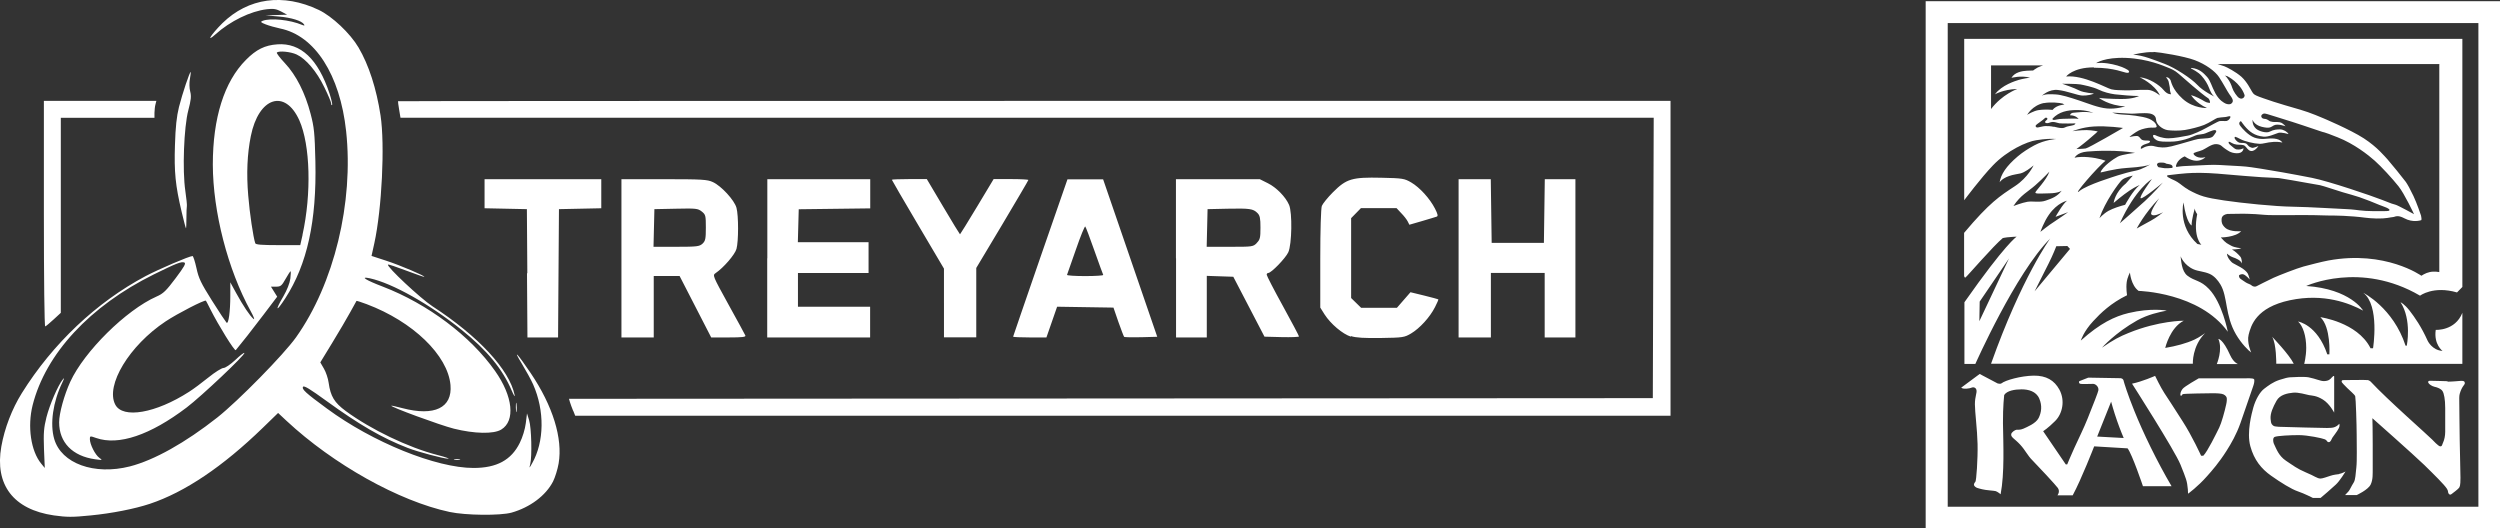 <?xml version="1.0" encoding="UTF-8"?>
<svg id="Layer_2" xmlns="http://www.w3.org/2000/svg" viewBox="0 0 224.48 47.42">
  <rect x="0" y="0" width="224.48" height="47.42" fill="#333333" stroke="none"/>
  <defs>
    <style>
      .cls-1 {
        fill-rule: evenodd;
      }

      .cls-1, .cls-2 {
        fill: #fff;
      }
    </style>
  </defs>
  <g id="svg8">
    <g id="layer1">
      <path id="path3720" class="cls-2" d="M4.84,46.28c-3.64-.53-5.33-2.75-4.72-6.19.29-1.64.96-3.38,1.84-4.79,2.78-4.45,6.7-8.16,11.1-10.5,1.17-.62,3.94-1.81,4.23-1.81.06,0,.22.49.35,1.08.2.93.4,1.34,1.4,2.93.64,1.02,1.23,1.9,1.3,1.97.18.18.34-.99.34-2.42v-1.2s.53.97.53.97c.62,1.13,1.23,2.05,1.56,2.32.13.11.01-.21-.26-.7-2.06-3.75-3.39-8.93-3.4-13.16,0-4.19,1.02-7.44,2.97-9.4.93-.94,1.7-1.32,2.83-1.4,2.09-.15,3.66,1.33,4.68,4.42.17.52.27.98.23,1.02-.05.05-.08,0-.08-.12s-.28-.78-.62-1.47c-.69-1.43-1.65-2.55-2.49-2.94-.54-.25-1.59-.35-1.77-.17-.05.05.28.48.73.96,1.01,1.08,1.81,2.66,2.3,4.54.32,1.21.37,1.73.43,4.28.12,5.33-.73,9.23-2.7,12.28-.83,1.29-.96,1.16-.17-.18.32-.55.57-1.18.62-1.58.04-.36.06-.66.02-.66s-.23.31-.45.69c-.34.61-.44.69-.85.69h-.46s.28.45.28.45l.28.45-1.25,1.65c-1.04,1.37-1.92,2.49-2.47,3.15-.1.12-1.55-2.22-2.27-3.65-.2-.41-.39-.76-.41-.79-.1-.11-2.55,1.15-3.62,1.86-3.26,2.17-5.42,5.74-4.52,7.47.67,1.29,3.63.78,6.63-1.15.38-.24,1.16-.82,1.74-1.29s1.19-.85,1.35-.85.62-.31,1.05-.71c.41-.39.78-.68.82-.64.13.13-3.85,3.89-5.18,4.9-3.27,2.48-6.11,3.44-8.12,2.74-.56-.2-.57-.19-.57.1,0,.47.48,1.41.84,1.67.32.23.31.23-.36.14-2.04-.28-3.24-1.51-3.24-3.32,0-.81.45-2.44,1-3.64,1.25-2.72,5.02-6.45,7.74-7.65.62-.27.87-.52,1.72-1.65.78-1.04.95-1.34.78-1.41-.27-.1-.69.06-2.74,1.07-5.74,2.84-9.71,7.12-10.88,11.74-.48,1.92-.16,4.12.77,5.25l.32.39-.07-1.7c-.05-1.43-.02-1.89.22-2.85.29-1.13,1.03-2.86,1.47-3.4.16-.2.14-.11-.05.29-.83,1.72-1.12,3.7-.72,5.06.64,2.2,3.59,3.27,6.79,2.46,2.18-.56,4.97-2.12,7.85-4.39,1.88-1.49,5.95-5.63,7.07-7.2,3.42-4.81,5.19-12.11,4.5-18.51-.55-5.07-2.8-8.58-5.92-9.22-.42-.09-1-.25-1.3-.37-.46-.18-.5-.23-.28-.32.7-.27,2.44-.1,3.56.37.19.08.23.06.16-.05-.2-.32-1.13-.61-2.29-.71l-1.17-.1.97-.03.97-.03-.54-.29c-.44-.23-.69-.27-1.28-.2-1.46.17-3.3,1.07-4.61,2.25-.9.81-.41.03.62-1C22.3-.19,25.42-.63,28.62.89c1.2.57,2.82,2.1,3.57,3.37.93,1.58,1.61,3.69,1.98,6.11.4,2.63.12,8.38-.56,11.48l-.25,1.13,1.32.43c1.28.42,3.51,1.37,3.42,1.45-.02.02-.75-.23-1.62-.56-.87-.33-1.61-.58-1.64-.54-.16.16,2.92,3.04,3.99,3.74,4.13,2.69,6.91,5.69,7.38,7.97.05.23-.07.05-.26-.39-.83-1.95-2.2-3.61-4.49-5.45-2.88-2.32-6.23-4.2-8.25-4.64-.94-.2-.38.16,1.17.75,4.03,1.55,7.88,4.44,10.08,7.58,1.6,2.27,1.83,4.47.55,5.25-.68.42-2.42.38-4.26-.08-1.23-.31-5.72-1.96-5.61-2.06.02-.02.47.08,1,.22,2.87.75,4.49-.03,4.31-2.08-.24-2.67-3.38-5.7-7.53-7.26-.48-.18-.89-.31-.91-.29-.02.02-.27.47-.56,1.01-.29.53-1.01,1.76-1.61,2.74l-1.08,1.77.33.57c.18.31.37.88.42,1.26.17,1.22.51,1.78,1.54,2.54,2.26,1.66,5.61,3.27,8.21,3.94.71.18,1.15.34.99.34-.4,0-2.69-.6-3.64-.97-2.28-.88-4.35-2.08-7.3-4.22-1.46-1.06-2.01-1.4-2.1-1.27-.13.22.24.56,2.15,1.96,4.1,3.02,9.79,5.33,13.16,5.33,2.08,0,3.39-.71,4.15-2.25.26-.52.47-1.23.54-1.76l.11-.89.19.62c.21.67.27,3.24.1,3.93-.1.41-.1.41.17-.07,1.1-1.94,1.13-4.72.09-7.08-.17-.39-.64-1.24-1.03-1.89-.85-1.39-.35-.85.81.87,1.99,2.95,2.89,5.86,2.51,8.11-.09.53-.32,1.26-.5,1.62-.65,1.27-2.07,2.33-3.73,2.8-1.01.28-4.12.25-5.56-.06-4.54-.97-10.44-4.27-14.64-8.18l-.76-.71-1.38,1.34c-3.59,3.48-6.99,5.77-10.14,6.82-1.35.45-3.43.86-5.3,1.04-1.69.17-2.14.16-3.31,0h0ZM27.16,21.09c.82-3.71.7-8.07-.28-10.28-1.28-2.86-3.66-2.09-4.36,1.42-.32,1.6-.4,3.35-.23,5.34.13,1.6.45,3.74.63,4.27.04.13.58.17,2.05.17h1.99l.21-.93ZM40.8,41.24c.13-.03.35-.03.48,0,.13.03.02.06-.24.06s-.37-.03-.24-.06h0ZM51.46,36.88c-.1-.25-.23-.59-.28-.76l-.09-.31,48.66-.03,48.66-.03.04-12.59.04-12.59H35.96l-.12-.72c-.07-.4-.11-.74-.1-.76.01-.02,25.73-.03,57.14-.03h57.12v28.27H51.65l-.18-.45ZM46.32,36.57c0-.38.03-.52.06-.31.03.21.03.52,0,.69-.03.17-.06,0-.06-.38h0ZM121.3,30.23c-.75-.24-1.81-1.14-2.36-1.99l-.39-.62v-4.38c0-2.63.06-4.52.14-4.75.08-.2.53-.76,1-1.23,1.21-1.21,1.71-1.36,4.35-1.3,1.92.04,2.06.07,2.67.42.77.45,1.68,1.45,2.14,2.35.25.49.29.67.16.72-.1.04-.69.21-1.32.4l-1.14.33-.15-.3c-.08-.16-.34-.5-.58-.74l-.42-.45h-3.2l-.44.45-.44.45v7.17l.45.44.45.44h3.21l.61-.7.61-.7,1.23.3c.68.17,1.25.32,1.27.34.02.02-.11.34-.3.7-.46.91-1.37,1.9-2.14,2.36-.61.36-.73.38-2.71.41-1.51.02-2.24-.02-2.7-.17h0ZM47.35,24.54l-.04-5.76-1.9-.04-1.9-.04v-2.61h10.48v2.61l-1.9.04-1.9.04-.04,5.76-.04,5.76h-2.75l-.04-5.76ZM55.8,23.19v-7.1h3.83c3.42,0,3.89.03,4.38.26.75.34,1.94,1.63,2.12,2.31.19.69.19,3,0,3.69-.14.51-1.16,1.69-1.87,2.17-.29.2-.28.22,1.15,2.82.8,1.44,1.48,2.7,1.52,2.79.05.13-.3.17-1.5.17h-1.57s-1.42-2.76-1.42-2.76l-1.42-2.76h-2.32v5.52h-2.9v-7.1ZM63.08,21.88c.26-.25.3-.43.3-1.44,0-1.09-.02-1.17-.37-1.45-.34-.27-.51-.29-2.31-.25l-1.94.04-.04,1.69-.04,1.69h2.05c1.87,0,2.07-.03,2.35-.28h0ZM68.9,23.19v-7.1h9.24v2.62l-3.21.04-3.21.04-.04,1.48-.04,1.48h6.35v2.76h-6.34v3.03h6.48v2.76h-9.24v-7.1ZM84.76,27.21v-3.09l-2.34-3.96c-1.29-2.18-2.34-3.99-2.34-4.02s.71-.06,1.57-.06h1.57l1.47,2.48c.81,1.37,1.49,2.48,1.51,2.48s.71-1.12,1.53-2.48l1.49-2.48h1.56c.86,0,1.56.04,1.56.08s-1.06,1.84-2.34,3.99l-2.34,3.91v6.23h-2.9v-3.09ZM90.97,30.23s1.1-3.24,2.44-7.1l2.44-7.03h1.6s1.6,0,1.6,0l2.43,7.07,2.43,7.07-1.45.04c-.8.02-1.48,0-1.52-.03-.04-.04-.27-.65-.52-1.35l-.44-1.28-2.53-.04-2.53-.04-.48,1.38-.48,1.38h-1.49c-.82,0-1.49-.03-1.49-.07h0ZM99.06,24.68c-.03-.06-.39-1.03-.79-2.17s-.77-2.12-.82-2.17c-.05-.06-.43.87-.84,2.06s-.77,2.22-.8,2.28c-.03.06.71.11,1.63.11s1.65-.05,1.61-.1h0ZM105.59,23.19v-7.1h7.53l.72.36c.77.38,1.6,1.23,1.91,1.95.3.7.25,3.54-.07,4.25-.25.54-1.53,1.86-1.8,1.86-.08,0-.14.07-.14.16s.65,1.35,1.45,2.8,1.45,2.69,1.45,2.74-.7.08-1.55.06l-1.55-.04-1.4-2.69-1.4-2.69-1.19-.04-1.19-.04v5.53h-2.76v-7.1ZM112.84,21.82c.3-.3.34-.46.34-1.38,0-.85-.05-1.09-.27-1.31-.39-.39-.69-.43-2.69-.39l-1.79.04-.04,1.69-.04,1.69h2.08c2.02,0,2.09,0,2.42-.34h0ZM130.97,23.19v-7.1h2.89l.04,2.86.04,2.86h4.69l.04-2.86.04-2.86h2.75v14.21h-2.76v-5.79h-4.83v5.79h-2.9v-7.1ZM3.94,19.21v-10.15h10.1l-.08.31c-.05.17-.08.51-.09.76v.45H5.46v17.51l-.64.59c-.35.32-.69.61-.76.63-.07.03-.12-4.22-.12-10.1h0ZM16.31,19.02c-.56-2.38-.68-3.56-.6-6,.05-1.63.15-2.56.36-3.41.29-1.15.98-3.22,1.05-3.14.02.02-.01.31-.07.63-.06.34-.05.82.03,1.12.11.42.07.77-.17,1.68-.4,1.51-.54,5.39-.27,7.23.1.68.16,1.29.14,1.37-.02.08-.04.56-.04,1.07,0,.51-.02.93-.04.93s-.2-.67-.39-1.48h0Z"/>
    </g>
    <path class="cls-1" d="M172.91,47.42h51.57V.11h-51.57v47.31ZM222.54,45.5h-47.65V2.07h47.65v43.43ZM176.5,24.9c.09-.04,2.54-2.88,3.33-3.52,0,0,.18-.05.4-.07.36-.04.85-.06.85-.06,0,0-1,.63-4.69,5.89v5.54h.98s3.62-8.16,6.72-11.26c0,0-2.55,3.48-5.31,11.24h18.12s-.08-1.57,1.1-2.75c0,0-.51.38-.95.58-.73.34-1.66.59-2.63.75,0,0,.42-1.81,1.66-2.44,0,0-2.22-.02-4.96,1.1-.77.31-1.36.61-2.38,1.32,0,0,1.17-1.33,3.16-2.45.96-.53,1.95-.74,2.66-.88,0,0-1.39-.27-3.44.22-1.23.3-2.53.9-4.28,2.47,0,0,.24-.81,1.12-1.75.65-.71,1.59-1.62,3.03-2.32,0,0-.1-.61-.03-1.17.06-.44.29-.87.29-.87,0,0,.09,1.15.78,1.65,0,0,5.46.13,8.01,3.67,0,0-.5-2.6-1.69-3.84-.77-.81-1.28-.69-1.93-1.19-.54-.4-.57-1.39-.62-1.75,0,0,.29.8,1.18,1.18.42.18.91.18,1.42.4.42.18.76.59.98.96.66,1.1.4,2.77,1.39,4.47.49.84,1.13,1.47,1.37,1.63,0,0-.41-.88-.23-1.6.21-.82.66-2.44,3.7-3.09,3.08-.65,5.36.28,6.58.93,0,0-1.13-1.94-5.11-2.21,0,0,4.86-2.27,10.22.87,0,0,1.19-.91,3.32-.29l.48-.49V3.49h-44.73v14.49s1.51-2.02,2.58-3.13c1.29-1.35,3.06-2.14,3.89-2.26.83-.13,1.32-.14,1.8-.11,0,0-1.03.06-1.99.58-.5.27-1.05.62-1.47.98-1.05.89-1.52,1.63-1.63,2.33,0,0,.17-.32.84-.56.38-.14.77-.17,1.04-.24.39-.1.9-.49,1.17-.72,0,0-.49,1.08-1.67,1.86-1.35.89-2.26,1.45-4.57,4.2v3.86s.03.19.12.15M177.73,28.84l.03-1.76,2.63-3.87-2.66,5.63ZM183.21,20.82s.31-.89.76-1.53c.77-1.11,1.65-1.27,1.65-1.27-.35.19-1.05,1.45-1.05,1.45l1.13-.42s-1.02.72-1.34.92c-.32.19-1.15.85-1.15.85M182.69,26.16s.86-1.71,1.26-2.5c.4-.79.69-1.55.69-1.55l.99-.02.24.26-3.18,3.81ZM186.64,10.67c-.28-.04-1.01-.01-1.42,0-.41,0-.68.11-.82.1-.14-.01-.1-.12-.1-.12.58-.61,1.31-.77,2.2-.77s1.46.25,1.46.25c-.79-.16-1.47-.02-1.76-.01-.29.01-.33.23-.33.23.53,0,.77.32.77.32M187.98,11.36c1.23-.08,2.65.13,2.65.13,0,0-3.08,1.8-3.35,1.84-.28.04-.83.05-.83.05,0,0,.49-.35,1.06-.83.63-.52.85-.75.85-.75,0,0-.47-.11-1-.12-.6,0-1.27.1-1.27.1,0,0,.87-.36,1.89-.42M202.19,13.26c-.22-.05-.29-.15-.41-.29-.16-.2-.52-.1-.72-.16-.19-.07-.43-.34-.41-.45,0-.12.08-.1.5.12.42.23,1.29.42,1.7.43.41.02.64-.13,1.31-.17.43-.03.78.06.78.06,0,0-.19-.39-1.04-.37-.3,0-.86.14-1.46-.07-.59-.21-1.13-.86-1.26-1.03-.14-.16-.15-.3-.04-.41.11-.1.11.04.39.37.45.54.91.9,1.71.98.44.05,1.07-.26,1.34-.34.27-.08.91.11.91.11-.1-.21-.46-.41-.73-.42-.27,0-.58,0-.98.21-.26.14-.93-.03-1.2-.27-.38-.34-.32-.81-.32-.81,0,0,.13.47.84.64.71.17.78.03,1.07-.13.35-.19,1.05.08,1.05.08-.11-.14-.33-.34-.51-.36-.42-.07-.48.03-.85-.08-.12-.04-.27-.2-.44-.22-.17-.01-.3-.04-.35-.15-.06-.11-.02-.21.09-.28.11-.07.15-.08.44,0,.3.08.87.28,1.48.46.62.18,2.86.93,3.26,1.07.4.15.08-.04,1.56.55,1.48.58,2.76,1.59,3.33,2.1.57.5,1.6,1.62,2.13,2.29.54.67,1.4,2.51,1.4,2.51,0,0-1.46-.8-1.67-.85-.2-.05-.33-.08-1.22-.44-.89-.35-4.72-1.66-6.27-1.97-1.56-.31-4.05-.75-4.57-.82-.53-.08-1.21-.2-1.86-.23-.65-.02-1.78-.12-2.38-.12s-1.94.09-2.41.1c-.47.01-.97.09-.97.09l-.03-.1c.14-.61.79-.85.79-.85,1.19.84,1.86.07,1.86.07-.68.18-1.06-.18-1.07-.31-.01-.12.49-.19.81-.33.32-.14.82-.56,1.25-.53.43.03.49.23.74.39.25.16.51.41,1.06.43.63.03.63-.45.63-.45-.22.1-.33.13-.58.11-.19-.01-.34-.19-.44-.26-.09-.07-.35-.26-.32-.39.03-.13.23.07.49.16.36.11.54.03.83.1.23.06.28.29.5.45.44.31.86-.37.86-.37,0,0-.44.2-.62.16M200.44,7.89c-.09-.29-.22-.55-.33-.71-.11-.16-.23-.34-.35-.4l.23.06s1.18.57,1.56,1.71c0,0,0,.13-.08.21-.09.08-.21.15-.41.04-.19-.11-.53-.61-.62-.91M199.95,10.86c-.15.03-.55-.02-.68.02-.13.04-.79.4-1.19.62-.4.22-1.19.6-1.64.68-.45.08-1.2.24-1.74.24s-1-.2-1.1-.25c-.1-.05-.25-.1-.27,0-.02.1.05.27.32.42.27.15.72.13,1.22.13s.83-.07,1.34-.2c.5-.14.91-.37,1.09-.41.3-.06.51-.05.71-.13.2-.09.7-.3.82-.3s.27.05.09.28c-.18.24-.18.39-.67.45-.19.03-.63.03-.91.08-.29.05-1.22.35-1.62.45-.4.1-1,.32-1.57.3-.57-.02-.74-.16-1-.15-.59.02-.78.27-.91.27,0,0-.07-.14.1-.27.21-.17.58-.2.67-.3.08-.1.08-.17-.19-.17s-.44-.01-.55-.11c-.12-.1-.18-.3-.41-.3-.37,0-.55.11-.65.07,0,0,.55-.43.85-.57.3-.14.8-.25,1.07-.25s.56.03.52-.13c-.07-.35-.45-.56-.67-.66-.3-.13-.8-.22-1.23-.28-.4-.05-.74-.09-1.24-.11-.5-.02-.85-.17-.85-.17,0,0,1.34.08,1.74.1.24.01,1.1-.1,1.61-.02.35.06.57.24.58.53.02.46.57.9,1.07.97.32.04,1,.07,1.54-.02.49-.08,1.25-.27,1.71-.45.45-.18,1.09-.61,1.19-.63.1-.02.55-.08.7-.08s.43-.14.47-.04c.03.1-.14.34-.29.37M195.02,15.08c-.07.02-.66.05-.82,0-.16-.03-.26-.05-.35-.06-.09,0-.18-.22-.17-.25.05-.17.2-.18.46-.17.25,0,.31.07.39.1.08.02.3.04.43.1.13.06.17.25.07.28M186.72,17.16c-.75.58,1.71-2.27,2.34-2.72,0,0-.55-.24-1.57-.33-.89-.07-1.21.06-1.21.06,0,0,.2-.48,1.13-.56.72-.07,2.8-.16,4.3.12,0,0-1.16.13-1.54.33-.38.2-1.38.89-1.56,1.42.11.02,1.09-.31,2.37-.4,1.28-.08,1.86-.2,2.09-.31,0,0-.75.45-1.28.55-.53.1-1.16.28-1.61.42-.44.15-2.72.83-3.46,1.41M188.51,19.6c.5-1.49,1.75-3.19,2.02-3.44.27-.25.98-.39.98-.39l-.63.71c-1,.82-1.09,1.74-1.09,1.74,0,0,.82-.71,1.46-1.13.48-.32.88-.48.88-.48-.62.49-1.31,1.78-1.31,1.78-.44.11-1.07.31-1.49.54-.49.28-.81.66-.81.66M190.34,20.06c1.41-3.12,2.88-3.98,2.88-3.98,0,0-1.19,1.62-1,1.72.2.1,1.99-1.41,1.99-1.41,0,0-.94,1.05-1.61,1.66-.66.61-2.27,2.01-2.27,2.01M193.12,19.82c-.48.25-1.26.7-1.26.7,0,0,.68-1.34,2.02-2.72,0,0-.9,1.26-.7,1.46.2.2.73-.05,1.05-.2,0,0-.63.51-1.11.76M197.32,21.92c-1.8-1.64-1.26-3.74-1.26-3.74.26,1.84.73,2.07.73,2.07-.02-.47.28-1.53.28-1.53.02.25.22.51.22.51-.4,2.08.38,2.75.38,2.75l-.35-.07ZM196.5,17.03c-.39-.21-.67-.49-.99-.69-.27-.17-.54-.25-.69-.35-.07-.05-.17-.07-.21-.13-.03-.04,0-.12,0-.12,0,0,.72-.09,1.04-.12.33-.03.87-.1,1.85-.1s2.33.13,2.9.18c.57.05,1.75.15,2.66.21.92.06,1.34.05,1.56.08.22.03,1.99.33,2.45.42.59.11.96.16,1.25.22.29.06,1.46.46,2.03.63.57.17,1.12.31,1.52.45.41.14,1.43.53,1.8.7.21.09,1.15.36.82.52-.09.04-.81.03-1.33.03s-1.06-.04-1.27-.07c-.2-.02-.64-.09-1.15-.11-.52-.01-3.34-.2-4.89-.22-1.55-.02-4.53-.32-6.14-.56-1.7-.26-2.12-.37-3.23-.97M219.03,5.78v18.65s-.45-.09-.86,0c-.39.08-.75.33-.75.33,0,0-3.23-2.31-8.35-1.37-.59.11-1.67.39-2.23.54-.62.17-2.2.79-2.69,1.01-.48.22-1.43.71-1.53.76-.11.05-.15.05-.27.02-.12-.02-.21-.14-.31-.18-.1-.04-.35-.14-.49-.25-.14-.1-.38-.24-.44-.32-.06-.08-.09-.22-.05-.26.04-.05.22-.1.32-.09.24.02.63.48.63.48,0,0-.1-.4-.18-.54-.09-.16-.34-.39-.66-.57-.4-.23-.66-.34-.75-.42-.09-.08-.44-.42-.46-.8,0,0,.29.26.53.33.23.07.73.27.81.56,0,0,.03-.43-.15-.63-.17-.2-.47-.49-.74-.63,0,0,.58,0,.84-.11,0,0-.6-.05-.91-.23-.37-.22-.41-.16-.93-.74,0,0,1.31,0,1.83-.56,0,0-.96.09-1.41-.29-.36-.31-.35-.58-.35-.71s-.02-.45.51-.55c0,0,.87-.02,1.41-.02-.39,0,.89-.01,1.93.1.64.07,3.45-.02,5.29.05.65.03,1.26-.02,2.76.1.8.06,1.14.16,2.02.18.87.02,1.21-.11,1.48-.13.13-.01.19-.08.42-.08.18,0,.4.09.59.19.78.42,1.47.18,1.51.17.06-.02.02-.31-.01-.41-.03-.09-.38-1.13-.68-1.76-.3-.63-.53-1.04-.69-1.27-.16-.23-1.38-1.73-1.64-2.02-.27-.28-.89-1.08-2.13-1.89-1.24-.8-3.65-1.81-3.65-1.81,0,0-1.17-.51-2.05-.76-.89-.26-1.94-.56-2.41-.72-.47-.16-1.36-.45-1.54-.55-.17-.09-.24-.11-.38-.34-.14-.22-.44-.87-.95-1.34-.52-.46-1.32-.87-1.54-.95-.22-.08-.61-.2-.61-.2h19.93ZM193.38,4.66c.6.04,2.72.38,3.69.74.98.37,1.83.99,2.18,1.52.35.52.75,1.29.91,1.51.28.39.49.66.17.89-.1.07-.34.05-.49-.02-.15-.08-.54-.25-.91-.91-.36-.66-.43-1.12-.75-1.48-.32-.35-.69-.74-1.4-.81,0,0-.11.01-.02.06.09.05.62.3.92.65.31.34.55.75.68,1.1.13.34.28.64.49.77,0,0-1.03-.49-1.55-1.06-.53-.57-1.99-1.53-2.92-1.88-.93-.35-1.95-.78-2.84-.83,0,0,1.04-.27,1.84-.23M188.03,6.08c1.87,0,2.7.46,2.98.46s.14-.22.05-.26c-.05-.02-.31-.22-.94-.4-.53-.15-1.23-.29-1.91-.21,0,0,.75-.55,2.71-.47,1.96.08,3.4.74,3.72.86.32.13.63.25.99.57.37.31,2,1.78,2.67,2.21,0,0,.15.14.14.4,0,0-.28,0-.51-.15-.23-.15-.8-.45-1.19-.55,0,0,.42.71,1.43,1.16,0,0-1.2.06-2.18-.82-.98-.88-1.05-1.62-1.09-1.68-.18-.32-.41-.26-.41-.26,0,0,.22.22.25.46.03.23.11.41.1.63,0,.16.1.43.1.43,0,0-.31.06-.67-.38-.36-.44-1.31-1.08-2.15-1.14,0,0,1.35.6,1.83,1.64,0,0-.58-.5-1.09-.51-1-.02-1.63.07-2.09.04-.47-.03-.74.01-1.19-.09-.45-.11-2.49-1.3-4.06-1.15,0,0,.62-.82,2.49-.82M186.69,8.12c-.43-.23-1.44-.57-1.52-.6,0,0,1.32,0,1.63.06.31.06,1.15.23,1.62.46.46.23,1.03.37,1.48.43.46.06,1.73.16,2.17.15,0,0-.51.29-1.65.27-.81,0-1.83-.07-1.95-.1,0,0,.89.7,2.36.76,0,0-.83.27-1.64.19-.82-.08-1.58-.41-2.48-.71-.9-.3-1.62-.52-2.1-.55-.48-.03-.99-.05-1.27.12,0,0,.64-.62,1.45-.52.82.09,1.71.47,2.17.5.45.02.96-.1,1.05-.19,0,0-.88-.05-1.32-.27M181.11,8s-1.34.48-2.33,1.79v-3.92s4.68,0,4.68,0c0,0-.28.09-.49.19-.22.12-.41.27-.41.27,0,0-.46.02-.56.02-.41.02-1.1.13-1.39.64,0,0,.83-.23,1.67-.02,0,0-.68.1-1,.2-.32.1-1.54.47-2.15,1.3,0,0,.75-.44,1.96-.48M183.52,9.26c.61-.12,1.43-.03,1.69.04l.16.09s-.7.02-1.07.48c0,0-.6-.08-1.27.02-.41.06-.98.39-1.01.43,0,0,.45-.85,1.5-1.07M184.41,11.39c-.26-.07-.56-.07-.73-.07s-.37.06-.62.11c-.25.06-.28-.07-.28-.13,0-.06.2-.21.39-.34.2-.15.35-.25.43-.34.07-.08.17-.07.23,0,.05.08-.05.16-.15.24-.1.09-.05.2.13.2s.3-.11.52-.11.36.08.58.12c.22.04,1.45.01,1.45.01,0,0,0,.04-.08.11-.08.07-.37.1-.61.16-.23.05-.28.15-.52.15s-.48-.07-.75-.13M182.77,16.62c.72-.63,1.25-1.21,1.25-1.21-.26.77-1.24,1.73-1.26,1.87-.02.14.39.1,1.24.08.86-.01,1.13-.24,1.13-.24-.43.55-.89.7-1.43.89-.53.2-1.19.03-1.66.11-.47.08-1.25.38-1.25.38.66-1,1.28-1.26,1.97-1.87M200.93,32.68s-.38-.13-.69-.81c-.65-1.45-1.05-1.44-1.05-1.44.42.95-.14,2.26-.14,2.26h1.88ZM205.96,32.66c-.41-.84-1.94-2.42-1.94-2.42.39.64.37,2.42.37,2.42h1.57ZM208.97,31.81c-.9-2.67-2.62-2.94-2.62-2.94.44.41.73,1.3.73,2.36,0,.78-.18,1.44-.18,1.44h14.2v-4.58c-.65,1.64-2.39,1.53-2.39,1.53-.19,1.32.61,1.89.61,1.89-.95-.06-1.34-.92-1.34-.92-.56-1.25-1.15-2.09-1.62-2.7-.49-.62-.81-.75-.81-.75,1.03,1.59.56,3.9.56,3.9h-.11c-1.11-3.41-3.8-4.75-3.8-4.75,1.5,1.13.88,4.98.88,4.98h-.23l-.02-.05c-1.19-2.29-4.48-2.74-4.48-2.74.96.9.81,3.34.81,3.34h-.21ZM177.02,34.81c.13-.06.39-.05.45.21.06.26-.14.58-.14,1.28s.21,2.24.24,3.57c.03,1.33-.11,3.32-.2,3.4-.11.09-.15.26-.11.32.14.23.38.25.71.34.32.09,1.12.13,1.23.17.18.06.44.28.44.28.36-1.89.24-4.51.21-6.39-.01-1.5.11-2.52.11-2.52.24-.39.96-.51,1.56-.51s1.31.17,1.59.83c.28.65.19,1.25-.06,1.75-.26.5-1.06.81-1.36.95-.31.14-.51.08-.63.1-.12.01-.45.22-.47.4-.04.28.31.4.8.93.49.53.66.98,1.11,1.42.44.44,2.13,2.26,2.28,2.48.23.34-.04.66-.04.66h1.37c.78-1.44,1.93-4.4,1.93-4.4l3,.18c.41.52,1.38,3.4,1.38,3.4h2.57c-1.31-2.23-2.57-4.83-3.35-6.78-.61-1.5-.93-2.57-.94-2.63-.04-.3-.31-.29-.31-.29l-2.88-.05-.81.32s-.1.19.12.24c.12.03.92,0,1.13,0s.51.25.47.57c-.01.13-.45,1.26-.97,2.55-.32.81-.81,1.8-1.19,2.63-.37.81-.64,1.48-.64,1.48h-.13l-2.03-2.98s.42-.26,1.07-.91c.66-.65.92-1.83.39-2.82-.46-.84-1.18-1.27-2.31-1.26-1.15.02-2.54.41-2.89.69-.1.08-.35.01-.35.01l-1.61-.85-1.66,1.23c.18.17.8.07.93,0M189.56,36.06s.24.89.54,1.74c.27.78.59,1.53.59,1.53l-2.38-.13,1.25-3.13ZM202.39,34.05c-.06-.12-.79-.08-.79-.08h-4.17s-1.31.74-1.46.96c-.16.21-.23.46-.17.58.06.12.11-.07.2-.12.09-.05,2.43-.08,2.7-.08.15,0,.49,0,.78.05.24.04.42.2.46.35.02.09.02.32-.04.58-.14.66-.44,1.72-.63,2.1-.26.53-1.05,2.15-1.43,2.53h-.2s-.79-1.75-1.67-3.11c-.87-1.37-1.29-2-1.63-2.52-.34-.52-.8-1.48-.83-1.54,0,0-1.17.52-2.07.7,0,0,3.84,6,4.35,7.27.51,1.28.59,1.44.66,2.21l.02.4s.87-.62,1.72-1.59c.41-.46,1.05-1.18,1.74-2.27.42-.66.88-1.46,1.24-2.47.93-2.68,1.06-3.07,1.15-3.33.09-.25.13-.5.08-.63M210.04,42.57c-.17.02-.52.06-.78.15-.3.1-.73.25-.89.25-.32,0-.53-.23-1.32-.55-.8-.34-1.14-.62-1.79-1.05-.65-.44-.85-1.04-1.09-1.54-.06-.14-.12-.52.08-.6.26-.1,1.38-.16,2.17-.16s2.1.28,2.31.37c.28.11.18.27.39.26.14,0,.22-.22.31-.4.06-.11.42-.53.58-.86.11-.21.04-.39.04-.39,0,0-.16.2-.39.29-.2.09-.44.08-.71.09-.55,0-3.37-.08-3.7-.09-.33,0-.98-.01-1.1-.1-.12-.09-.24-.13-.27-.63-.04-.5.22-1.06.53-1.62.31-.56,1-.68,1.49-.73.48-.05,1.18.17,1.44.22.27.05.64.03,1.24.4.6.37,1.01,1.17,1.01,1.17v-3.26c-.06-.06-.08-.04-.22.11-.13.15-.27.31-.7.32-.33,0-.69-.2-1.38-.34-.34-.07-1.48-.02-1.68,0-.2.02-.41.06-.93.23-.6.2-1,.51-1.38.8-.38.29-.76.95-.97,1.68-.14.51-.61,2.22-.27,3.47.34,1.25,1,2.04,1.86,2.65.86.61,1.84,1.22,2.41,1.41.57.19,1.35.59,1.35.59h.69c.14-.11,1.02-.87,1.36-1.19.35-.31.88-1.18.88-1.18,0,0-.34.18-.59.22M219.78,34.23c-.43,0-.88-.04-1.6-.04-.13,0-.19.08-.13.19.06.11.29.29.55.35.26.05.59.18.72.39.13.2.24.73.24,1.51v2.15c0,.35-.08.72-.18.93-.1.2-.08.37-.26.37s-.68-.57-.73-.61c-.31-.33-4.04-3.6-5.53-5.21,0,0-.13-.11-.24-.13-.1-.03-2.06,0-2.18,0s-.18.02-.18.13c0,.11.29.35.5.58.21.22.67.58.72.74.05.16.13,2.58.13,3.45s.04,2.38-.03,2.95c-.07.57-.07,1.09-.24,1.35-.22.34-.34.66-.47.8-.12.14-.3.32-.3.32h1.05s1-.46,1.24-.93c.23-.47.18-1.02.19-1.36.01-.34,0-4.23-.03-4.61,0,0,3.72,3.29,4.65,4.19.93.91,1.82,1.79,2.04,2.14.14.21.08.31.14.41.06.11.15.17.27.08.13-.1.64-.48.69-.58.05-.11.12-.12.12-.89s-.07-2.57-.09-5.13c-.01-1.65-.03-2.05-.01-2.23.01-.18.16-.59.29-.79.14-.21.22-.27.2-.38-.04-.31-.47-.11-1.56-.1"/>
  </g>
</svg>